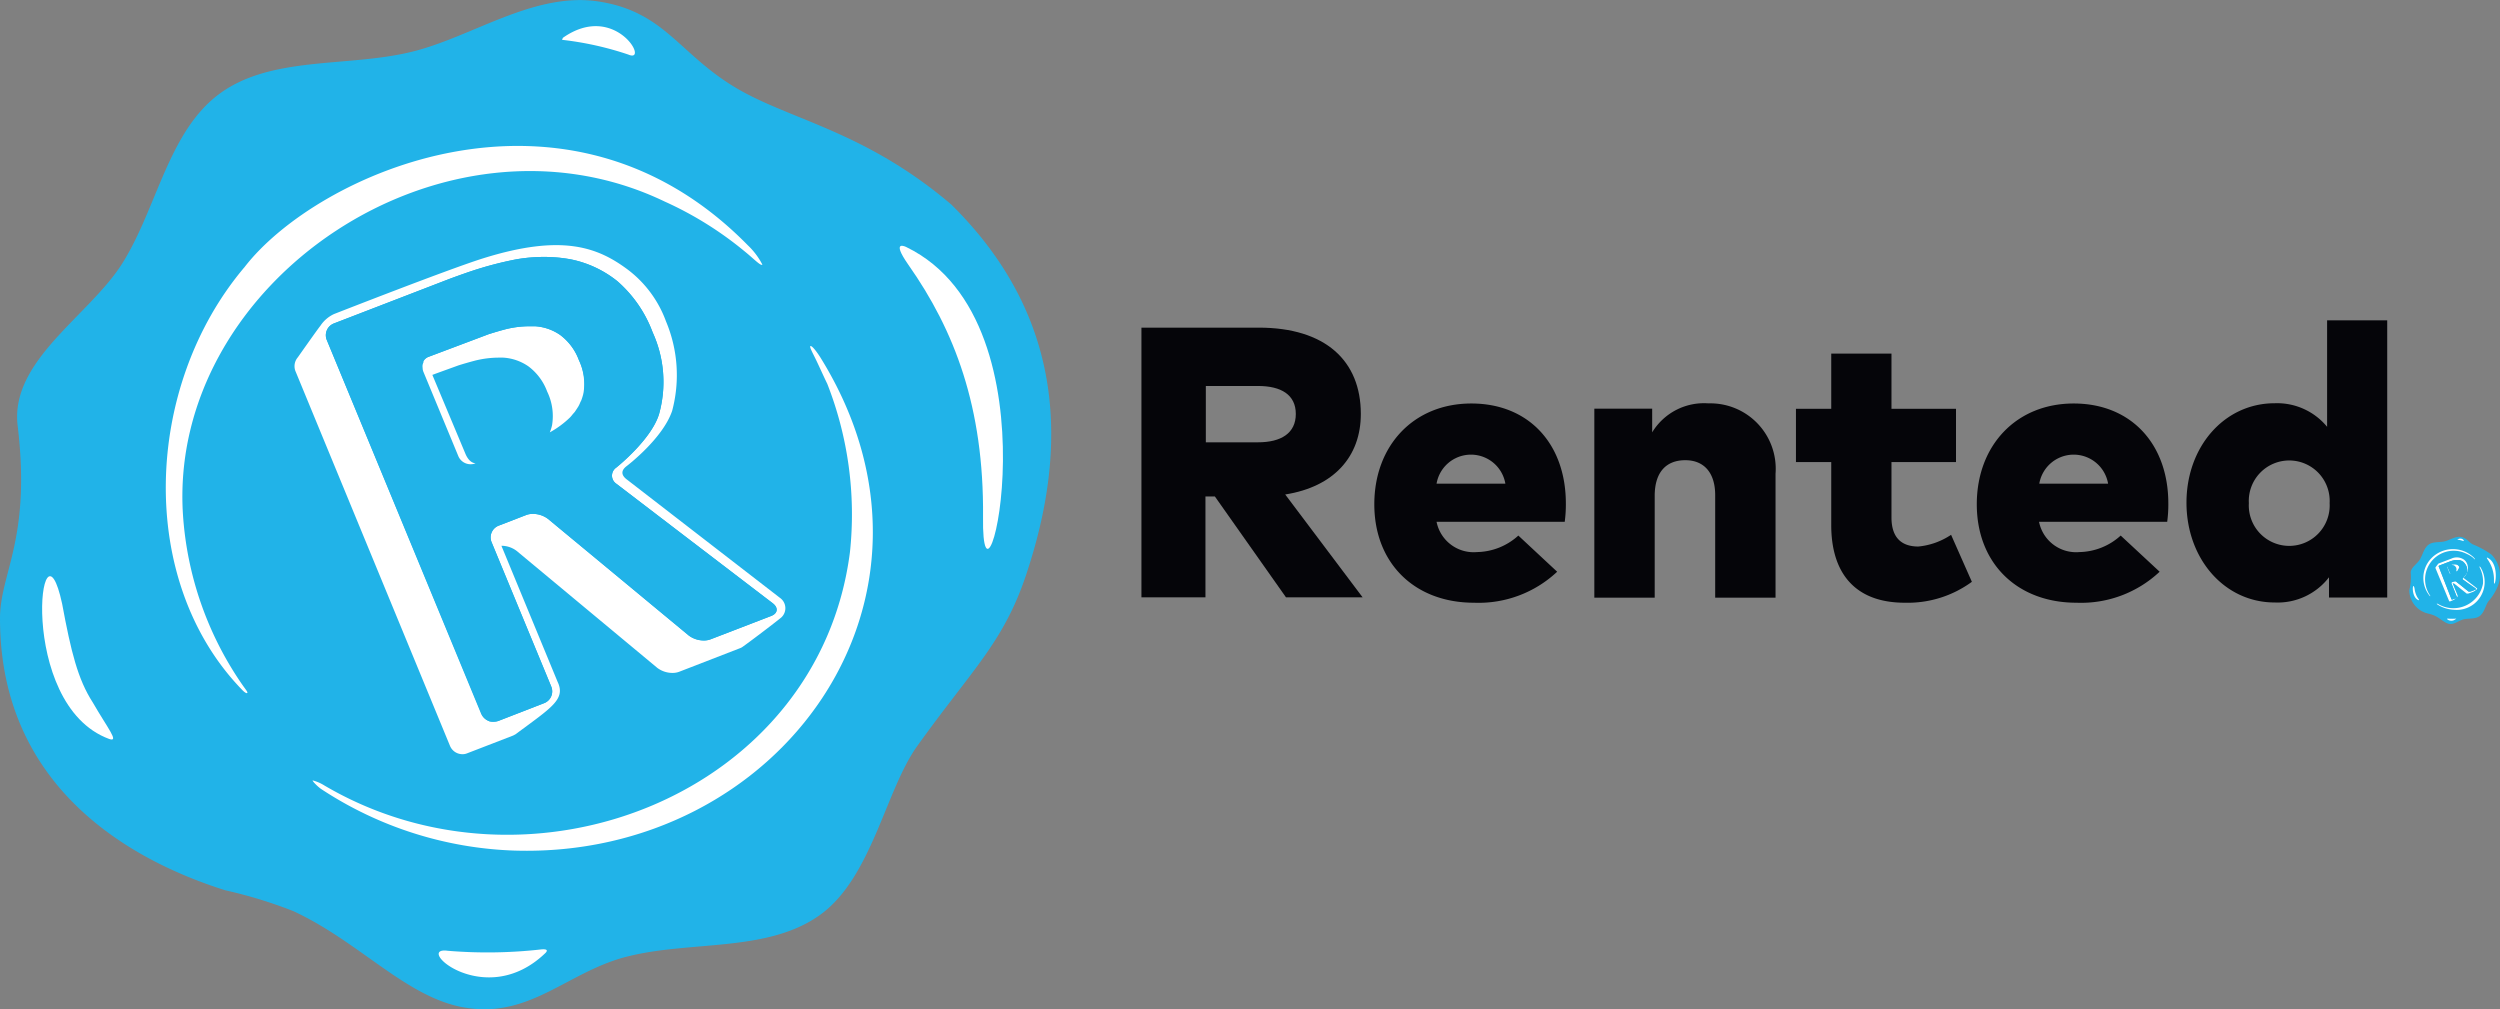 <?xml version="1.0" encoding="UTF-8"?> <svg xmlns="http://www.w3.org/2000/svg" viewBox="0 0 198.39 80.09"><rect x="0" y="0" width="198.39" height="80.09" fill="#808080" stroke="none"/><defs><style>.cls-1{fill:#21b3e8;}.cls-2{fill:#fff;}.cls-3{fill:#050509;}</style></defs><g id="Layer_2" data-name="Layer 2"><g id="Layer_1-2" data-name="Layer 1"><g id="D-rented_blue-white-black_CMYK"><g id="NEW_Wax_Seal" data-name="NEW Wax Seal"><g id="FINAL_R_with_White_Interior" data-name="FINAL R with White Interior"><path id="Outer_Stamp_Shape" data-name="Outer Stamp Shape" class="cls-1" d="M81.41,45.67c3.42-10.18,3.11-20.54-5.93-29.45-7-5.94-12.92-6.7-17.28-9.37S52.68.92,47.51.12,37.38,3,32.59,4.13c-5,1.21-11,.3-15.1,3.26s-5,9-7.71,13.39c-2.57,4.21-9,7.79-8.38,13C2.49,42.8,0,45.45,0,49.08,0,62.71,10.7,68.39,17.88,70.65a36.62,36.62,0,0,1,5.39,1.65c5.33,2.46,9.09,7,13.77,7.68,5.17.8,8.14-3,12.93-4.12,5-1.21,11-.3,15.11-3.26s5.18-9.87,7.71-13.4C77.12,53.16,79.62,51,81.41,45.67Z"></path><g id="Highlights"><path class="cls-2" d="M44.67,3l-.07.16a25.29,25.29,0,0,1,5.26,1.17C51.59,5.08,48.82.08,44.67,3Z"></path><path class="cls-2" d="M71.93,19.61s-1.3-.68.16,1.41c3.64,5.18,6,11.27,5.92,20C77.86,51.68,84.4,25.68,71.93,19.61Z"></path><path class="cls-2" d="M43.3,75.61c.23-.25,0-.3-.34-.27a38,38,0,0,1-7.43.11C32.78,75.07,38.49,80.27,43.3,75.61Z"></path><path class="cls-2" d="M8.66,58.64c.84.29-.12-.85-1.3-2.9-1.18-1.83-1.72-4-2.43-7.83C3.23,40,1.24,55.91,8.66,58.64Z"></path></g><path id="Elipse-_Bottom" data-name="Elipse- Bottom" class="cls-2" d="M65.65,30.46c-.26-.53-.69-1.49-.94-2s-.52-1-.38-1,.5.47.8.95c11.79,19.08-3.3,39.72-24.28,39.09a29.64,29.64,0,0,1-15.37-4.89c-.3-.21-.7-.63-.67-.68a3.23,3.23,0,0,1,.91.39C42.14,72,65,63,67.45,43.8A28.39,28.39,0,0,0,65.65,30.46Z"></path><path id="Elipse-_Top" data-name="Elipse- Top" class="cls-2" d="M19.42,21.18c5.7-7.37,25.49-16.45,39.94-1.7A5.73,5.73,0,0,1,60.5,21c-.13.13-.65-.44-1.43-1.07A28,28,0,0,0,52.76,16C35.24,7.57,13.32,22.39,14.52,40.85a26.83,26.83,0,0,0,4.56,13.27c.41.61.61.8.54.87s-.29-.12-.42-.26C10.83,46.09,11.39,30.64,19.42,21.18Z"></path></g><g id="NEW_R" data-name="NEW R"><path id="White_3D_Shadow" data-name="White 3D Shadow" class="cls-2" d="M61.89,47.44,49.77,38.07c-.47-.34-.51-.71-.07-1.06.15-.11,2.91-2.24,3.64-4.41a11,11,0,0,0-.49-7.1,9,9,0,0,0-3-4.08c-2.39-1.79-5.21-2.89-11.51-.92-2.72.85-11.83,4.42-11.83,4.42a2.61,2.61,0,0,0-1.09.94c-.2.24-1.79,2.5-1.79,2.5a1.08,1.08,0,0,0-.16,1.15L35.71,59.19a1.07,1.07,0,0,0,1,.66.92.92,0,0,0,.36-.07l3.65-1.41.19-.1c2.85-2.12,4-2.77,3.34-4.16l-4.46-10.8h0a2,2,0,0,1,1.2.4L52.16,53a2,2,0,0,0,1.2.4,1.47,1.47,0,0,0,.56-.1l4.8-1.86a.76.76,0,0,0,.18-.09h0C59.41,51,61.44,49.46,62,49A1,1,0,0,0,61.89,47.44Zm-.68,1.44-4.8,1.85a1.47,1.47,0,0,1-.56.1,2,2,0,0,1-1.2-.4L43.49,41.18a2,2,0,0,0-1.2-.4,1.47,1.47,0,0,0-.56.1l-2.15.83A1,1,0,0,0,39,43l4.74,11.47a1,1,0,0,1-.56,1.33l-3.61,1.4h0l0,0a1.13,1.13,0,0,1-.36.06.8.8,0,0,1-.27,0h-.06a1.11,1.11,0,0,1-.19-.09,1,1,0,0,1-.47-.52L25.94,27a1,1,0,0,1,.55-1.33l9-3.47c.52-.2,1.39-.51,1.93-.69a28,28,0,0,1,3.55-.93,12.6,12.6,0,0,1,2.18-.19,11.51,11.51,0,0,1,2.14.19A8.63,8.63,0,0,1,49,22.32a10,10,0,0,1,2.79,4.05,9.47,9.47,0,0,1,.51,6.49c-.61,2-3.26,4.14-3.4,4.25a.77.77,0,0,0,0,1.27l12.4,9.49C61.78,48.22,61.73,48.67,61.21,48.88Z"></path><path id="White_Center" data-name="White Center" class="cls-2" d="M45.94,28.58a4.39,4.39,0,0,0-1.49-2,3.92,3.92,0,0,0-2-.69H42a7.9,7.9,0,0,0-1.89.24c-.79.21-1.25.37-1.28.37L37,27.19,34,28.32l0,0h0a.61.61,0,0,0-.14.07l0,0-.11.09s0,0,0,0a.85.85,0,0,0-.14.19l0,.07a1.18,1.18,0,0,0-.07.2s0,0,0,0a.75.75,0,0,0,0,.26v.06a.9.9,0,0,0,.07.27l2.75,6.64a1.05,1.05,0,0,0,1,.67,1,1,0,0,0,.37-.07l.08,0h0c-.43,0-.71-.36-.88-.77l-2.62-6.25.32-.12L36.37,29s.49-.16,1.28-.37a7.86,7.86,0,0,1,1.89-.25l.39,0a3.92,3.92,0,0,1,2,.69,4.39,4.39,0,0,1,1.49,2,4.47,4.47,0,0,1,.39,2.67,3.45,3.45,0,0,1-.18.57,7.45,7.45,0,0,0,1.6-1.18,2.75,2.75,0,0,0,.22-.26l.16-.18.18-.27.12-.19a2.52,2.52,0,0,0,.15-.33.8.8,0,0,0,.08-.16,4.64,4.64,0,0,0,.16-.53A4.47,4.47,0,0,0,45.94,28.58Z"></path><path id="Blue_R" data-name="Blue R" class="cls-1" d="M61.33,47.87c.45.35.4.8-.12,1l-4.8,1.85a1.47,1.47,0,0,1-.56.1,2,2,0,0,1-1.2-.4L43.49,41.18a2,2,0,0,0-1.2-.4,1.47,1.47,0,0,0-.56.1l-2.15.83A1,1,0,0,0,39,43l4.74,11.47a1,1,0,0,1-.56,1.33l-3.65,1.42a1.13,1.13,0,0,1-.36.06,1.07,1.07,0,0,1-1-.66L25.94,27a1,1,0,0,1,.55-1.33l9-3.47c.52-.2,1.39-.51,1.93-.69a28,28,0,0,1,3.55-.93,12.6,12.6,0,0,1,2.18-.19,11.51,11.51,0,0,1,2.14.19A8.63,8.63,0,0,1,49,22.32a10,10,0,0,1,2.79,4.05,9.47,9.47,0,0,1,.51,6.49c-.61,2-3.26,4.14-3.4,4.25a.77.77,0,0,0,0,1.27Zm-15-16.62a4.47,4.47,0,0,0-.39-2.67,4.39,4.39,0,0,0-1.49-2,3.92,3.92,0,0,0-2-.69H42a7.9,7.9,0,0,0-1.89.24c-.79.21-1.25.37-1.28.37L37,27.19,34,28.32a1,1,0,0,0-.55,1.33l2.75,6.64a1.05,1.05,0,0,0,1,.67,1,1,0,0,0,.37-.07L40,36c.52-.2,1.38-.54,1.9-.76,0,0,.63-.26,1.39-.64a7.54,7.54,0,0,0,2-1.38,3.91,3.91,0,0,0,1.07-1.92"></path></g></g><g id="Rented."><g id="Rented"><path class="cls-3" d="M99.89,26c5.29,0,8.1,2.63,8.1,6.85,0,3.39-2.14,5.78-6,6.39l6.14,8.16h-6.08l-5.64-8h-.75v8H90.58V26Zm-4.2,4.63v4.47h4.14c1.83,0,3-.72,3-2.25s-1.17-2.22-3-2.22Z"></path><path class="cls-3" d="M124.26,39.93a10.38,10.38,0,0,1-.09,1.48H114a3,3,0,0,0,3.21,2.4,5,5,0,0,0,3.28-1.31l3.08,2.87a9.1,9.1,0,0,1-6.6,2.46c-4.71,0-7.91-3.13-7.91-7.81s3.14-8,7.7-8S124.25,35.23,124.26,39.93ZM114,38.38h5.46a2.77,2.77,0,0,0-5.46,0Z"></path><path class="cls-3" d="M140.9,37.59v9.84h-4.79V39.29c0-1.78-.89-2.77-2.37-2.77s-2.43.9-2.43,2.84v8.07h-4.79v-15h4.59v1.88a4.81,4.81,0,0,1,4.47-2.3A5.19,5.19,0,0,1,140.9,37.59Z"></path><path class="cls-3" d="M155.22,36.67H150.1v4.39c0,1.73.92,2.31,2.13,2.31a5.63,5.63,0,0,0,2.6-.93l1.65,3.73a8.62,8.62,0,0,1-5.32,1.66c-4,0-5.84-2.4-5.84-6.16v-5h-2.8V32.44h2.8V28.06h4.78v4.38h5.12Z"></path><path class="cls-3" d="M172.07,39.93a10.38,10.38,0,0,1-.09,1.48H161.81a3,3,0,0,0,3.21,2.4,5,5,0,0,0,3.27-1.31l3.09,2.87a9.1,9.1,0,0,1-6.6,2.46c-4.71,0-7.91-3.13-7.91-7.81s3.14-8,7.69-8S172.06,35.23,172.07,39.93Zm-10.24-1.55h5.46a2.77,2.77,0,0,0-5.46,0Z"></path><path class="cls-3" d="M184.67,33.87V25.42h4.77v22h-4.62V45.81a5.14,5.14,0,0,1-4.31,2c-4,0-7-3.48-7-7.92s3-7.89,7-7.89A5.14,5.14,0,0,1,184.67,33.87Zm-6.21,6.06a3.21,3.21,0,1,0,6.41,0,3.21,3.21,0,1,0-6.41,0Z"></path></g><g id="NEW_Wax_Seal-2" data-name="NEW Wax Seal"><g id="FINAL_R_with_White_Interior-2" data-name="FINAL R with White Interior"><path id="Outer_Stamp_Shape-2" data-name="Outer Stamp Shape" class="cls-1" d="M198.22,46.51A2.31,2.31,0,0,0,197.7,44a6.91,6.91,0,0,0-1.49-.81c-.36-.22-.48-.51-.92-.58s-.88.25-1.29.35-.95,0-1.3.28-.44.78-.67,1.16-.78.67-.72,1.12a4.16,4.16,0,0,1-.12,1.32,1.93,1.93,0,0,0,1.54,1.86,3.77,3.77,0,0,1,.46.15c.46.21.79.6,1.19.66s.71-.26,1.12-.36.95,0,1.3-.28.45-.85.67-1.15A4.35,4.35,0,0,0,198.22,46.51Z"></path><g id="Highlights-2" data-name="Highlights"><path class="cls-2" d="M195,42.82h0a2.06,2.06,0,0,1,.45.11C195.64,43,195.4,42.57,195,42.82Z"></path><path class="cls-2" d="M197.4,44.26s-.12-.06,0,.12a2.8,2.8,0,0,1,.51,1.73C197.91,47,198.47,44.78,197.4,44.26Z"></path><path class="cls-2" d="M194.92,49.09s0,0,0,0a4,4,0,0,1-.65,0C194,49.05,194.51,49.49,194.92,49.09Z"></path><path class="cls-2" d="M191.93,47.63c.08,0,0-.08-.11-.25a1.88,1.88,0,0,1-.21-.68C191.46,46,191.29,47.39,191.93,47.63Z"></path></g><path id="Elipse-_Bottom-2" data-name="Elipse- Bottom" class="cls-2" d="M196.85,45.19l-.08-.17s0-.09,0-.09,0,0,.07.08a2.22,2.22,0,0,1-2.1,3.38,2.67,2.67,0,0,1-1.32-.42l-.06-.06.08,0a2.39,2.39,0,0,0,3.6-1.59A2.45,2.45,0,0,0,196.85,45.19Z"></path><path id="Elipse-_Top-2" data-name="Elipse- Top" class="cls-2" d="M192.86,44.39a2.39,2.39,0,0,1,3.45-.15s.11.13.1.14-.06,0-.12-.09a2.11,2.11,0,0,0-.55-.34,2.27,2.27,0,0,0-2.91,3.29s.06.07,0,.07,0,0,0,0A2.25,2.25,0,0,1,192.86,44.39Z"></path></g><g id="NEW_R-2" data-name="NEW R"><path id="White_3D_Shadow-2" data-name="White 3D Shadow" class="cls-2" d="M196.53,46.66l-1.05-.81s0-.06,0-.09a1,1,0,0,0,.31-.38.9.9,0,0,0,0-.61.78.78,0,0,0-.26-.36,1,1,0,0,0-1-.08l-1,.38a.25.25,0,0,0-.09.09l-.16.21a.12.12,0,0,0,0,.1l1.06,2.56a.08.08,0,0,0,.08.06h0l.31-.13h0c.24-.19.34-.24.29-.36l-.39-.94h0a.21.21,0,0,1,.11,0l1,.8a.19.19,0,0,0,.1,0h.05l.42-.16h0l.27-.2A.09.09,0,0,0,196.53,46.66Zm-.06.12-.41.16H196a.2.2,0,0,1-.11,0l-1-.8a.21.21,0,0,0-.1,0h-.05l-.19.07a.09.09,0,0,0,0,.12l.4,1a.09.09,0,0,1,0,.12l-.32.12h-.08l0,0-1-2.57a.08.08,0,0,1,0-.11l.78-.3.16-.06a3,3,0,0,1,.31-.08l.19,0,.18,0a.71.71,0,0,1,.33.15,1.07,1.07,0,0,1,.24.35.84.84,0,0,1,0,.56,1,1,0,0,1-.29.37.07.07,0,0,0,0,.11l1.07.82S196.52,46.77,196.47,46.78Z"></path><path id="White_Center-2" data-name="White Center" class="cls-2" d="M195.15,45a.29.29,0,0,0-.13-.17.27.27,0,0,0-.17-.06h0a.47.47,0,0,0-.16,0l-.11,0-.16.06-.26.1h0v0h0v0h0v0h0s0,0,0,0l.23.58a.11.11,0,0,0,.09,0h0a.08.08,0,0,1-.08-.07l-.23-.54h0l.17-.06.11,0a.45.45,0,0,1,.16,0h0a.28.28,0,0,1,.18.06.4.4,0,0,1,.13.17.4.4,0,0,1,0,.23s0,0,0,.05l.13-.1,0,0h0v0l0,0h0l0-.05A.41.41,0,0,0,195.15,45Z"></path><path id="Blue_R-2" data-name="Blue R" class="cls-1" d="M196.48,46.7s0,.07,0,.08l-.41.16H196a.2.2,0,0,1-.11,0l-1-.8a.21.21,0,0,0-.1,0h-.05l-.19.07a.09.09,0,0,0,0,.12l.4,1a.09.09,0,0,1,0,.12l-.32.12h0a.11.11,0,0,1-.09,0l-1-2.57a.08.08,0,0,1,0-.11l.78-.3.16-.06a3,3,0,0,1,.31-.08l.19,0,.18,0a.71.71,0,0,1,.33.15,1.07,1.07,0,0,1,.24.35.84.84,0,0,1,0,.56,1,1,0,0,1-.29.37.07.07,0,0,0,0,.11Zm-1.29-1.44a.41.41,0,0,0,0-.23.29.29,0,0,0-.13-.17.27.27,0,0,0-.17-.06h0a.47.47,0,0,0-.16,0l-.11,0-.16.06-.26.1a.08.08,0,0,0,0,.11l.23.58a.11.11,0,0,0,.09,0h0l.21-.08.16-.07.12-.05a.83.83,0,0,0,.17-.12.37.37,0,0,0,.1-.17"></path></g></g></g></g></g></g></svg> 